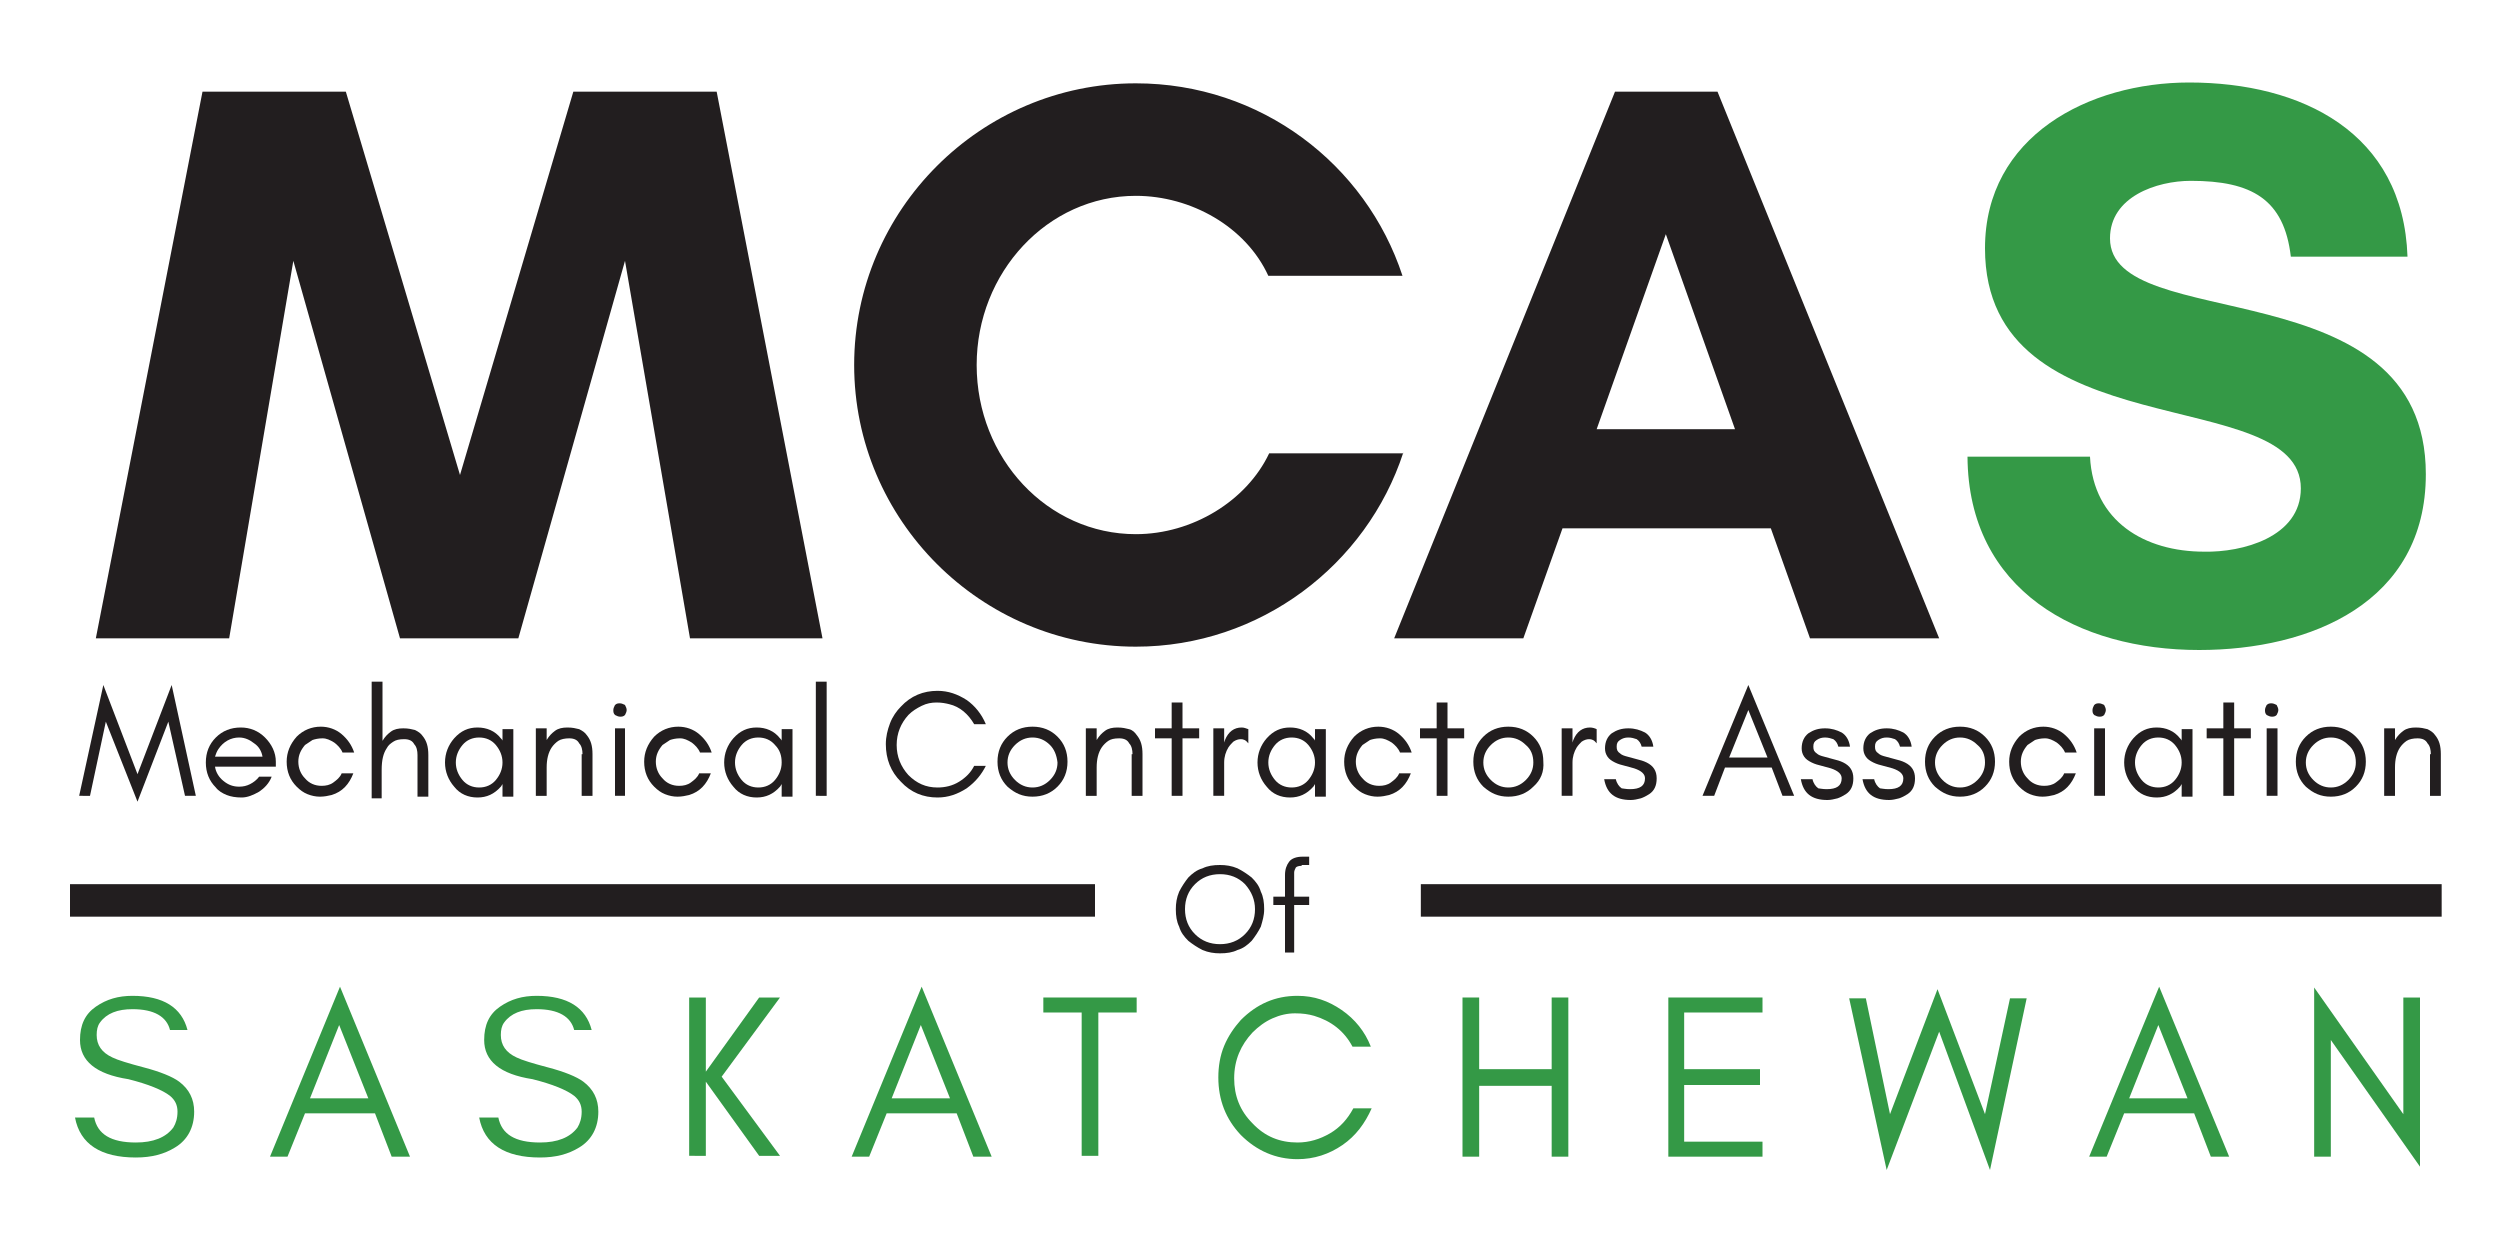 <?xml version="1.0" encoding="utf-8"?>
<!-- Generator: Adobe Illustrator 27.1.1, SVG Export Plug-In . SVG Version: 6.00 Build 0)  -->
<svg version="1.1" xmlns="http://www.w3.org/2000/svg" xmlns:xlink="http://www.w3.org/1999/xlink" x="0px" y="0px"
	 viewBox="0 0 300 150" style="enable-background:new 0 0 300 150;" xml:space="preserve">
<style type="text/css">
	.st0{display:none;}
	.st1{display:inline;}
	.st2{fill-rule:evenodd;clip-rule:evenodd;fill:#EC3F43;}
	.st3{fill-rule:evenodd;clip-rule:evenodd;fill:#0360A7;}
	.st4{fill:#0360A7;}
	.st5{fill:#006881;}
	.st6{fill:url(#SVGID_1_);}
	.st7{fill:none;stroke:#006881;stroke-width:4;}
	.st8{fill:#221E1F;}
	.st9{fill:#349946;}
</style>
<g id="guides">
</g>
<g id="Layer_2" class="st0">
	<g class="st1">
		<g>
			<path d="M202.9,101.6c1.8,1.5,2.7,3.8,2.7,6.9s-0.9,5.4-2.7,6.8c-1.8,1.4-4.6,2.2-8.4,2.2h-4.6v7.5h-4.3V99.4h8.8
				C198.3,99.4,201.1,100.1,202.9,101.6z M199.8,112.2c0.9-0.9,1.3-2.3,1.3-4s-0.6-3-1.7-3.8c-1.1-0.7-2.8-1.1-5.2-1.1h-4.4v10.3h5
				C197.3,113.6,199,113.1,199.8,112.2z"/>
			<path d="M231.2,107.7c0,4.2-1.8,6.9-5.5,8l6.7,9.3h-5.5l-6.1-8.6H215v8.6h-4.3V99.4h9.5c3.9,0,6.7,0.7,8.4,2
				S231.2,104.8,231.2,107.7z M225.4,111.3c0.9-0.8,1.3-2,1.3-3.7s-0.5-2.8-1.4-3.5c-0.9-0.6-2.5-0.9-4.8-0.9H215v9.2h5.4
				C222.9,112.5,224.5,112.1,225.4,111.3z"/>
			<path d="M258.9,121.5c-2.6,2.5-5.8,3.8-9.6,3.8s-7-1.3-9.6-3.8s-3.9-5.7-3.9-9.5s1.3-6.9,3.9-9.5c2.6-2.5,5.8-3.8,9.6-3.8
				s7,1.3,9.6,3.8s3.9,5.7,3.9,9.5C262.8,115.8,261.5,119,258.9,121.5z M255.7,105.4c-1.8-1.8-3.9-2.7-6.4-2.7s-4.7,0.9-6.4,2.7
				c-1.8,1.8-2.6,4-2.6,6.6s0.9,4.8,2.6,6.6c1.7,1.8,3.9,2.7,6.4,2.7s4.7-0.9,6.4-2.7c1.7-1.8,2.6-4,2.6-6.6
				C258.3,109.4,257.5,107.2,255.7,105.4z"/>
			<path d="M288,103.3V125h-4.3v-21.7h-7.8v-4h19.9v4H288z"/>
			<path d="M318.5,99.4v4.1h-13.7v6.8h12.3v3.9h-12.3v6.9h14.1v4.1h-18.5V99.4H318.5z"/>
			<path d="M328.1,119.2l-2.6,5.8h-4.6l11.3-25.7h4.6l11.3,25.7h-4.6l-2.6-5.8H328.1z M339.2,115.2l-4.7-10.6l-4.7,10.6H339.2z"/>
			<path d="M356,125h-4.3V99.4h6.8l7.7,16.1l7.7-16.1h6.7v25.7h-4.3v-20l-9,17.8H365l-9-17.9V125z"/>
		</g>
		<path class="st2" d="M-18.4,79.6c11.6-1.2,17.5,6.8,29.1,6.9c14.4,0.1,26.7-8.3,26.7-8.3s-7.9,17.5-33,16c-11.6-0.5-17.4-8-29-6.9
			c-9.9,0.9-18.8,8.4-18.8,8.4S-37.1,81.7-18.4,79.6L-18.4,79.6L-18.4,79.6L-18.4,79.6z"/>
		<path class="st3" d="M-18.4,98.7c11.6-1.3,17.5,6.8,29.1,6.9c14.4,0.1,26.7-8.4,26.7-8.4s-7.9,17.6-33,16.2
			c-11.6-0.7-17.4-8-29-6.9c-9.9,0.9-18.8,8.4-18.8,8.4S-37.1,100.7-18.4,98.7L-18.4,98.7L-18.4,98.7L-18.4,98.7z"/>
		<polygon points="-24.1,38.7 -75.6,73.8 -71.8,79.2 -24.1,46.8 7.1,67.8 7.1,59.7 		"/>
		<polygon points="-52.2,77 -59,77 -59,133 6.6,133 6.6,126.4 -52.2,126.4 		"/>
		<path class="st3" d="M89.4,124c0,2.9,0.4,7.6-2.9,8.7v0.2h12.2v-0.2c-3.1-1.2-2.9-5.9-2.9-8.7V99.8c0-2.8-0.3-7.7,2.9-8.8v-0.2
			H86.5V91c3.3,1.2,2.9,5.9,2.9,8.8V124L89.4,124L89.4,124L89.4,124z"/>
		<path class="st3" d="M101.5,90.8V91c3.2,1.2,2.8,5.9,2.8,8.8V124c0,2.9,0.5,7.6-2.8,8.7v0.2h12.2v-0.2c-3.2-1.2-2.8-5.8-2.8-8.7
			V95.3c1.5-0.3,2.8-0.5,4.3-0.6c4.3-0.2,8.3,2.5,8.3,7.2c0,6-5.9,8.4-11,9.1l5.8,9l7.9,9.6c2,2.4,4,3.2,7.5,3.2h5.9
			c-3.7-2.4-7.8-5.6-10.4-8.9l-9.2-11.6c5.3-1.3,10.2-5.7,10.2-11.3c0-5.8-4.7-10.3-13.3-10.3h-15.4V90.8L101.5,90.8L101.5,90.8z"/>
		<path class="st3" d="M125.3,63.9l-12.1-28.2c-0.3-0.9-0.9-1.9-0.9-2.8v-0.1h-11.2V33c2.9,1.6,2.3,4.1,2,6l-3.6,26.8
			c-0.5,3.4-0.9,6.6-3.5,8.9v0.2h10.4v-0.2c-3-1.4-2.5-4.1-2.1-8.1l3.6-27.5l12.2,28.8c1.6,3.6,2.5,5.4,5.7,7.8L140.1,39l3.6,30.9
			c0,2.2-0.4,4.1-2.7,4.8v0.2h12.4v-0.2c-2.6-1.8-2.9-3.5-3.3-6.6l-4.2-31.4c0-1.5,0.5-3.2,2.1-3.7v-0.2h-11.1v0.1
			c0,1.3-0.5,2.6-1,3.9L125.3,63.9L125.3,63.9L125.3,63.9L125.3,63.9z"/>
		<path class="st3" d="M180.9,33.1c-3-1-6.3-1.4-9.5-1.4c-7.8,0-16,3-16,11.1c0,13.6,22,11.8,22,21.8c0,4.4-5.5,6.6-9.1,6.6
			c-5,0-10.2-2-14.1-5.3l1.9,8.1c3.6,1.3,7.6,1.9,11.5,1.9c9.9,0,17.1-6.4,17.1-13.3c0-11.8-22-11.7-22-20.4c0-4.4,4.6-5.8,8.3-5.8
			c3.6,0,7.6,1.5,10,4L180.9,33.1L180.9,33.1L180.9,33.1L180.9,33.1z"/>
		<path class="st3" d="M203.8,37.4h5.7c2.2,0,4.7,0.3,5.5,2.6h0.2l2.1-7.7h-0.2c-0.8,0.4-1.9,0.5-3,0.5h-23.9h-1.6
			c-0.9-0.1-1.7-0.1-2.5-0.5H186l-2.3,7.7h0.2c2-1.9,4.9-2.6,7.7-2.6h5.6V66c0,2.9,0.4,7.6-2.8,8.7v0.2h12.8v-0.2
			c-3.4-2-3.3-4.5-3.3-8.2V37.4H203.8L203.8,37.4L203.8,37.4z"/>
		<path class="st3" d="M218.8,32.8V33c3.2,1.2,2.8,5.9,2.8,8.8V66c0,2.9,0.5,7.6-2.8,8.7v0.2H231v-0.2c-3.2-1.2-2.9-5.8-2.9-8.7
			V37.3c1.5-0.3,2.9-0.5,4.3-0.6c4.3-0.2,8.3,2.6,8.3,7.2c0,6-5.9,8.4-11.1,9.1l5.9,9l7.9,9.6c1.9,2.4,4,3.2,7.5,3.2h5.8
			c-3.6-2.4-7.7-5.6-10.3-8.9l-9.2-11.6c5.2-1.3,10.2-5.7,10.2-11.3c0-5.8-4.7-10.3-13.3-10.3h-15.3V32.8L218.8,32.8L218.8,32.8z"/>
		<path class="st3" d="M274.5,31.7c-13.5-0.3-24.1,9.8-24.1,22c0,13.2,10.7,22.2,23.4,22.2c12.8,0,23.6-9.4,23.6-22.5
			C297.4,41.9,288,31.6,274.5,31.7L274.5,31.7L274.5,31.7L274.5,31.7z M274,36.3c10.1,0,16.1,9,16.1,18.4c0,9.5-6.2,16.6-15.9,16.6
			c-10.1,0-16.4-9.1-16.4-18.2C257.8,43.5,264.1,36.3,274,36.3L274,36.3L274,36.3L274,36.3z"/>
		<path class="st3" d="M306.7,41.8l21.9,27.8c2.9,3.7,4.8,5.8,9.4,7.4V41c0-3.5,0-6.1,3.2-8.1v-0.2H330v0.2c3.3,2,3.3,4.5,3.3,8.1
			v24.3l-23.4-29.6l-0.9-1.3c-0.5-0.5-0.7-0.8-1-1.6v-0.1h-9.3v0.2c3.3,2,3.3,4.5,3.3,8.1v25.5c0,3.6,0,6.2-3.4,8.2v0.2H310v-0.2
			c-3.4-2-3.3-4.5-3.3-8.2V41.8L306.7,41.8L306.7,41.8L306.7,41.8z"/>
		<path class="st3" d="M377.3,32.9c-3.3-0.7-6.7-1.1-10-1.1c-15.5,0-26.5,8.6-26.5,22.3c0,12.9,9.7,21.8,26.1,21.8
			c5.1,0,10.1-0.9,15.2-1.9c-0.4-0.9-0.3-2-0.3-2.9V56.4c0-1,0-2.1,0.3-2.8v-0.1h-9.7v0.1c2.8,1.2,2.9,4.3,2.9,7.3v9.2
			c-2.9,0.8-6,1.2-8.9,1.2c-10.1,0-18.3-7.8-18.3-18.1s7.6-16.8,17.6-16.8c3.9,0,8.7,0.9,11.4,3.8h0.2L377.3,32.9L377.3,32.9
			L377.3,32.9L377.3,32.9z"/>
		<path class="st3" d="M62.9,32.8V33c3.2,1.2,2.8,5.9,2.8,8.8V66c0,2.9,0.5,7.6-2.8,8.7v0.2h12.2v-0.2c-3.2-1.2-2.8-5.8-2.8-8.7
			V37.3c1.5-0.3,2.8-0.5,4.3-0.6c4.3-0.2,8.3,2.6,8.3,7.2c0,6-5.9,8.4-11,9.1l5.9,9l7.8,9.6c2,2.4,4,3.2,7.5,3.2h5.9
			c-3.7-2.4-7.8-5.6-10.4-8.9l-9.2-11.6C86.7,53,91.6,48.6,91.6,43c0-5.8-4.7-10.3-13.3-10.3H62.9V32.8L62.9,32.8L62.9,32.8z"/>
		<path class="st3" d="M82.3,121L65.2,79H52.3v0.2c3.9,1.3,2.4,4.7,1.2,7.7L39.8,121c-1.8,4.7-5.9,9.2-10.6,11.6v0.3H47v-0.3
			c-3.9-1.5-3.3-3.8-1.7-8.4l2.1-5.6c0.4,0,0.9,0,1.4,0c13.9-1.6,18.6-12,18.6-12s-6.7,5.5-14,6.2c-1.3,0.1-2.6,0.1-3.8,0l10.1-27
			l10.4,26.8l4.4,11.6c2.3,5.7,2.9,6.6-1.1,8.4v0.3h16.7v-0.3C85.7,130.3,84.2,125.8,82.3,121L82.3,121z"/>
		<path class="st3" d="M43.6,48.7c0,0-6.7,5.5-14,6.2c-1.3,0.1-2.5,0.1-3.7,0l10.1-27l10.6,26.8L51,66.3c2.2,5.7,2.9,6.6-1.2,8.4V75
			h16.8v-0.3c-4.7-2.4-6.2-6.9-8.1-11.6l-17-42h-13v0.2c3.9,1.3,2.4,4.7,1.3,7.7L16.1,63.1c-1.9,4.7-5.9,9.2-10.7,11.6V75h17.8v-0.3
			c-3.9-1.5-3.3-3.8-1.6-8.4l2.1-5.6c0.4,0,0.8,0,1.2,0C39,59.1,43.6,48.7,43.6,48.7L43.6,48.7z"/>
		<path class="st4" d="M139.5,89.8c3.4,0,6.1,2.6,6.1,6s-2.7,6.1-6.2,6.1s-6.2-2.7-6.2-6.1C133.2,92.4,136,89.8,139.5,89.8
			L139.5,89.8L139.5,89.8L139.5,89.8z M139.4,91c-2.6,0-4.6,2.2-4.6,4.8c0,2.7,2,4.8,4.7,4.8c2.6,0,4.6-2.1,4.6-4.8
			C144,93.1,142.1,91,139.4,91L139.4,91L139.4,91L139.4,91z M138.5,98.9h-1.4v-6c0.5-0.1,1.3-0.2,2.3-0.2c1.1,0,1.7,0.2,2.1,0.5
			c0.4,0.3,0.6,0.7,0.6,1.3c0,0.7-0.5,1.2-1.2,1.4V96c0.6,0.2,0.9,0.7,1.1,1.5c0.2,0.9,0.3,1.3,0.4,1.5h-1.5
			c-0.2-0.2-0.3-0.7-0.5-1.5c-0.1-0.6-0.5-0.9-1.2-0.9h-0.7L138.5,98.9L138.5,98.9L138.5,98.9z M138.5,95.5h0.7
			c0.8,0,1.4-0.3,1.4-0.9s-0.4-0.9-1.3-0.9c-0.4,0-0.6,0-0.8,0.1L138.5,95.5L138.5,95.5L138.5,95.5z"/>
		<rect x="184.6" y="128.9" width="197.5" height="4"/>
		<rect x="184.6" y="90.8" width="197.5" height="4"/>
	</g>
</g>
<g id="Layer_3" class="st0">
	<g class="st1">
		<g>
			<path class="st5" d="M54.3,42.5c0.8-2.8-1.2-5.3-6.5-5.4c-3.8,0-6.9,1.1-7.8,4c-0.8,2.4,0,2.8,1.6,3.4c0.7,0.8,7.6,1.9,9,2.1
				c2,0.3,6.3,1.2,8.2,3.4c3.4,4.2-0.5,12.3-5.9,15.1c-3.7,1.9-8.2,2.4-12.4,2.4c-1.9,0-6.4-0.6-8.8-2.4c-2.9-2.2-3.7-5.6-3.2-8.9
				H36c-0.2,0.9-0.2,2.3,0.8,3.5c1.3,1.6,4,2.1,6.7,2c2.6-0.1,5.2-0.8,6.4-1.6c2-1.4,3-4.1,1.5-5.8c-1.9-2.4-9.4-2.4-14-3.9
				c-3.8-1.3-6.6-4-4.6-9.5c1.9-5.5,7.2-9.5,16.5-9.5c2,0,9.1,0.1,11.8,4.4c1.4,2.3,1.2,5.5,0.6,6.7H54.3z"/>
			<path class="st5" d="M76,66.4c-0.4-0.6-0.4-1.6-0.2-2.5c-3.1,2.2-5.6,3.6-9.9,3.6c-5.7,0-7.9-2.9-6.5-7.9c1-3.6,3.4-7.1,10.1-8.1
				c2.7-0.1,5.8-0.7,7.6-1.2c1.4-0.4,2.3-1.6,2.5-2.9c0.4-1.6-0.9-2.3-4.2-2.3c-4.2,0-5.2,2.3-5.8,4.1h-6.9c2-8.1,9.9-8.9,13.8-8.9
				c2.8,0,5.2,0.4,6.4,0.9c2.6,1,4.3,3.1,3.4,7.2L83,62.5c-0.3,1.1,0.2,2.3,0.9,3l-0.2,0.9H76z M78,54.4c-2.3,1.1-5.1,1-7.1,1.4
				c-2.3,0.4-4.3,2.1-4.1,4.1c0.1,1.5,1.1,2.6,4.3,2.1c4.5-0.6,5.9-3.3,6.5-6.2L78,54.4z"/>
			<path class="st5" d="M91.9,58.9c0.3,3,2.4,3.2,5.5,3.6c5.3,0.4,6.5-4.3,3.7-4.9l-8.5-2.4c-4.9-1.3-5.1-3.9-4.6-6.2
				c0.7-3.4,3-5.5,5-6.7c1.9-1.1,4.9-1.9,7.9-2c3-0.1,6.2,0.4,8.3,1.9c3.4,2.3,3,4.9,2.6,6.8h-7c0.3-1.6,0.3-2.5-1.9-3.3
				c-1.6-0.5-3.5-0.8-6,0.3c-1.5,0.7-2.6,2.9-0.2,3.5l9.9,2.6c2.4,0.6,4.6,3,3.8,6.2c-0.6,2.5-2.9,6.6-8,8.2
				c-2.1,0.6-4.8,0.9-7.3,0.8c-2.4-0.1-4.6-0.4-6-1c-5-2.2-4.8-5.9-4.4-7.6H91.9z"/>
			<path class="st5" d="M125,32l-4.4,18.8h0.1l11.4-9.9h8.3l-11.8,9.8l6.4,15.8h-8.5l-4-10.9l-3.7,3l-1.9,8h-7.3l8.1-34.4H125z"/>
			<path class="st5" d="M169.5,40.9h7.3l-0.9,3.9h0.1c2-2.7,5.1-4.3,7.9-4.3c6.5,0,10.3,2.4,8.8,8.9l-4,17.1h-7.3l3.6-15.2
				c0.5-2.3,0.9-4.9-4.1-4.9c-4.4,0-5.8,2.2-6.3,4.3l-3.7,15.8h-7.3L169.5,40.9z"/>
			<path class="st5" d="M200.1,55.7c-0.5,1.4-0.8,2.8-0.1,4.1c1.2,2.1,3.4,2.6,5.6,2.3c2.2-0.4,4.2-1.6,4.9-2.9h7.2
				c-2.4,4.9-9.9,8.3-14.8,8.3c-2.7,0-5.2-0.8-6.9-1.9c-2.2-1.6-3.4-3.9-3.6-6.1c0-0.4,0-1.6,0.2-3.1c0.2-1.5,0.7-3.5,1.5-5.5
				c4.2-10,11.9-10.5,15.2-10.5c5.5,0,8.4,2.5,9.5,5c1.7,3.7,0.9,7.2,0,10.2H200.1z M212.3,51.3c0.5-1.9,0.5-5.1-3.9-5.3
				c-4.4-0.2-6.8,2.9-7.3,5.3H212.3z"/>
			<path class="st5" d="M223.7,40.9h7.3l-1.2,4.9h0.1c0.8-1.5,1.4-2.4,4.3-4c1.4-0.8,3.3-1.7,5.5-1.4l-1.6,6.7
				c-3.1-0.3-7.7-0.7-9.8,4.9L225,66.4h-7.3L223.7,40.9z"/>
			<path class="st5" d="M265.6,40.9l-6.2,26.2c-0.7,3.2-3.2,6.1-6.2,7.7c-2.1,1.1-4.8,2-10.2,2c-7.7,0-11.1-3.3-10.1-7.4h7.7
				c-0.3,1.5,1.1,2.9,4.4,2.9c3.2,0,6.9-2.1,7.5-4.9l0.8-3.6c-2.7,2.2-4.6,3.7-8.5,3.7c-4,0-5.7-0.7-7.5-2.8
				c-4.2-5-1.1-16.2,5.3-21.2c1.7-1.3,4.8-3.3,8.6-3.1c4.4,0.2,5,2.1,6.5,4.3l0.9-3.9H265.6z M245.2,49.3c-0.8,1-2,2.9-2.5,5
				c-0.5,2.1-0.2,4,0.2,5c0.9,2.1,2.7,2.9,4.5,2.9c1.8,0,4-0.7,5.9-2.9c0.8-1,2-2.9,2.5-5c0.5-2.1,0.2-4-0.2-5
				c-0.9-2.1-2.7-2.9-4.5-2.9C249.2,46.4,247,47.2,245.2,49.3z"/>
			<path class="st5" d="M274.3,40.9l1.7,18.6l10.2-18.6h7.5l-19.2,30.8c-0.4,0.7-1.5,2.2-2.9,3.2c-2,1.6-7.7,1.8-10,1.8l1.3-5.4
				c1.7,0.1,3.4,0,4.7-0.7c1.6-0.8,2.8-2.4,2.5-4.3l-3.9-25.5H274.3z"/>
			<path class="st5" d="M167.5,38.4h-18.6l-1.6,7.2h17l-1.3,5.9h-17l-1.9,8.8h19.4l-1.3,6.1h-26.6l7.4-34h25.7L167.5,38.4z"/>
		</g>
		<g>
			<path class="st5" d="M35.1,82.4l8.6,22.4h0.1l4.5-22.4h6.4l-6.7,31.5H41l-8.7-22.1h-0.1l-4.5,22.1h-6.4l6.6-31.5H35.1z"/>
			<path class="st5" d="M59,104.4c0,0.1,0,0.2,0,0.4v0.6c0,1.3,0.4,2.4,1.2,3.2c0.8,0.8,2.1,1.2,3.8,1.2c0.6,0,1.2-0.1,1.7-0.3
				c0.5-0.2,0.9-0.4,1.3-0.7c0.4-0.3,0.7-0.6,1-1c0.3-0.4,0.5-0.8,0.8-1.1H75c-0.5,1.3-1.1,2.4-1.8,3.4c-0.7,1-1.5,1.8-2.4,2.4
				c-0.9,0.7-2,1.2-3.3,1.5c-1.3,0.3-2.7,0.5-4.3,0.5c-1.5,0-2.9-0.2-4.2-0.6c-1.3-0.4-2.3-1-3.2-1.9c-0.9-0.8-1.6-1.9-2.1-3.1
				c-0.5-1.2-0.7-2.7-0.7-4.3c0-1.8,0.3-3.6,0.9-5.3c0.6-1.7,1.4-3.2,2.5-4.5c1.1-1.3,2.4-2.4,4-3.1c1.6-0.8,3.3-1.2,5.3-1.2
				c1.6,0,3,0.2,4.3,0.6c1.3,0.4,2.4,1,3.4,1.9c0.9,0.8,1.6,1.9,2.2,3.1c0.5,1.3,0.8,2.7,0.8,4.3c0,1.1-0.1,2.3-0.4,3.6H59
				C59,104.1,59,104.3,59,104.4z M70,98.3c-0.1-0.6-0.3-1.1-0.6-1.6c-0.3-0.5-0.7-0.8-1.3-1.1c-0.6-0.3-1.3-0.4-2.2-0.4
				c-0.9,0-1.7,0.1-2.3,0.4c-0.7,0.3-1.3,0.6-1.8,1.1c-0.5,0.4-0.9,1-1.3,1.5c-0.3,0.6-0.6,1.2-0.9,1.9h10.5
				C70.1,99.4,70.1,98.9,70,98.3z"/>
			<path class="st5" d="M92.9,91.1l-1,4.2h-4.5l-2.3,11.3c-0.1,0.2-0.1,0.4-0.1,0.6c0,0.2,0,0.3,0,0.4c0,0.4,0.1,0.7,0.2,0.9
				c0.1,0.2,0.3,0.4,0.5,0.5c0.2,0.1,0.4,0.2,0.7,0.2c0.2,0,0.5,0,0.7,0c0.8,0,1.5,0,2.3-0.1l-1.1,4.8c-0.6,0.1-1.3,0.1-1.9,0.2
				c-0.6,0-1.3,0.1-2,0.1c-0.7,0-1.5-0.1-2.2-0.2c-0.7-0.1-1.4-0.4-1.9-0.7c-0.6-0.3-1-0.8-1.4-1.4c-0.3-0.6-0.5-1.4-0.5-2.3
				c0-0.3,0-0.6,0.1-1c0.1-0.4,0.1-0.8,0.2-1.2l2.6-12.2h-4.1l1-4.2h4l1.4-6.9h6.3l-1.4,6.9H92.9z"/>
			<path class="st5" d="M110.9,113.9l-0.8-16H110l-7.1,16h-6.6l-2.5-22.8h6.4l0.9,16.1h0.1l7-16.1h6.4l0.7,15.9h0.1l7.3-15.9h6.6
				l-11.9,22.8H110.9z"/>
			<path class="st5" d="M129.1,99.2c0.6-1.7,1.5-3.2,2.6-4.5c1.1-1.3,2.5-2.3,4.1-3.1c1.6-0.7,3.4-1.1,5.5-1.1c1.6,0,3,0.2,4.3,0.6
				c1.3,0.4,2.4,1,3.4,1.8c0.9,0.8,1.7,1.8,2.2,3c0.5,1.2,0.8,2.6,0.8,4.3c0,2-0.3,3.9-0.9,5.6c-0.6,1.8-1.5,3.3-2.6,4.6
				c-1.1,1.3-2.5,2.3-4.2,3c-1.6,0.7-3.5,1.1-5.6,1.1c-3.2,0-5.7-0.8-7.6-2.4c-1.9-1.6-2.8-4.1-2.8-7.3
				C128.2,102.7,128.5,100.9,129.1,99.2z M134.8,106.6c0.2,0.6,0.5,1.2,0.9,1.6c0.4,0.5,0.9,0.8,1.4,1.1c0.6,0.3,1.2,0.4,1.9,0.4
				c1.2,0,2.2-0.3,3-0.9c0.8-0.6,1.5-1.4,2.1-2.4c0.5-1,0.9-2,1.2-3.1c0.3-1.1,0.4-2.2,0.4-3.1c0-1.5-0.3-2.8-1-3.7
				c-0.7-0.9-1.9-1.4-3.6-1.4c-1.1,0-2.1,0.3-3,0.9c-0.8,0.6-1.5,1.4-2.1,2.4c-0.5,0.9-0.9,2-1.2,3.1c-0.3,1.1-0.4,2.1-0.4,3.1
				C134.5,105.3,134.6,106,134.8,106.6z"/>
			<path class="st5" d="M162.1,91.1l-0.9,4.1l0.1,0.1c0.7-1.6,1.8-2.8,3.2-3.6c1.4-0.8,3-1.2,4.7-1.2c0.6,0,1.3,0,1.9,0.1l-1.3,6.1
				c-0.4-0.1-0.9-0.2-1.3-0.3c-0.4-0.1-0.9-0.1-1.3-0.1c-1.2,0-2.2,0.2-3.1,0.6c-0.8,0.4-1.5,1-2.1,1.7c-0.6,0.7-1,1.5-1.4,2.4
				c-0.3,0.9-0.6,1.8-0.8,2.8l-2.1,10.1h-6.2l4.7-22.8H162.1z"/>
			<path class="st5" d="M180.3,82.4l-3.6,17.1l0.1,0.1l9-8.5h7.7l-10.2,8.7l5.9,14.2h-6.9l-3.8-10.2l-3.3,2.8l-1.5,7.4h-6.2
				l6.6-31.5H180.3z"/>
			<path class="st5" d="M219.4,82.4l2.4,22.8h0.1L234,82.4h9.7l-6.7,31.5h-6.5l5.7-25.1h-0.1l-13.3,25.1h-5.3l-3-25.1h-0.1
				l-4.7,25.1h-6.5l6.6-31.5H219.4z"/>
			<path class="st5" d="M248.4,104.4c0,0.1,0,0.2,0,0.4v0.6c0,1.3,0.4,2.4,1.2,3.2c0.8,0.8,2.1,1.2,3.8,1.2c0.6,0,1.2-0.1,1.7-0.3
				c0.5-0.2,0.9-0.4,1.3-0.7c0.4-0.3,0.7-0.6,1-1c0.3-0.4,0.5-0.8,0.8-1.1h6.3c-0.5,1.3-1.1,2.4-1.8,3.4c-0.7,1-1.5,1.8-2.4,2.4
				c-0.9,0.7-2,1.2-3.3,1.5c-1.3,0.3-2.7,0.5-4.3,0.5c-1.5,0-2.9-0.2-4.2-0.6c-1.3-0.4-2.3-1-3.2-1.9c-0.9-0.8-1.6-1.9-2.1-3.1
				c-0.5-1.2-0.7-2.7-0.7-4.3c0-1.8,0.3-3.6,0.9-5.3c0.6-1.7,1.4-3.2,2.5-4.5c1.1-1.3,2.4-2.4,4-3.1c1.6-0.8,3.3-1.2,5.3-1.2
				c1.6,0,3,0.2,4.3,0.6c1.3,0.4,2.4,1,3.4,1.9c0.9,0.8,1.6,1.9,2.2,3.1c0.5,1.3,0.8,2.7,0.8,4.3c0,1.1-0.1,2.3-0.4,3.6h-16.8
				C248.4,104.1,248.4,104.3,248.4,104.4z M259.4,98.3c-0.1-0.6-0.3-1.1-0.6-1.6c-0.3-0.5-0.7-0.8-1.3-1.1c-0.6-0.3-1.3-0.4-2.2-0.4
				c-0.9,0-1.7,0.1-2.3,0.4c-0.7,0.3-1.3,0.6-1.8,1.1c-0.5,0.4-0.9,1-1.3,1.5c-0.3,0.6-0.6,1.2-0.9,1.9h10.5
				C259.6,99.4,259.5,98.9,259.4,98.3z"/>
			<path class="st5" d="M276.8,91.1l-0.7,3.2h0.1c0.9-1.3,2.1-2.3,3.4-2.9c1.4-0.6,2.9-0.9,4.5-0.9c1.4,0,2.6,0.3,3.6,0.9
				c1,0.6,1.6,1.6,1.9,3c0.4-0.6,0.9-1.1,1.5-1.6c0.6-0.5,1.2-0.9,1.9-1.3c0.7-0.4,1.4-0.6,2.1-0.8c0.7-0.2,1.5-0.3,2.2-0.3
				c0.9,0,1.7,0.1,2.6,0.4c0.8,0.2,1.6,0.6,2.2,1.1s1.2,1.1,1.5,1.8c0.4,0.7,0.6,1.6,0.6,2.6c0,0.7-0.1,1.4-0.2,2.1
				c-0.1,0.7-0.3,1.4-0.4,2.1l-2.8,13.4h-6.3l3-14.4c0.1-0.6,0.2-1.1,0.2-1.6c0-0.7-0.3-1.3-0.8-1.7c-0.5-0.5-1.2-0.7-2-0.7
				c-0.8,0-1.6,0.2-2.2,0.6c-0.7,0.4-1.2,0.9-1.7,1.5c-0.5,0.6-0.9,1.3-1.2,2c-0.3,0.7-0.6,1.5-0.7,2.2l-2.6,12.2h-6.3l3-14.4
				c0.1-0.6,0.2-1.1,0.2-1.6c0-0.7-0.3-1.3-0.8-1.7c-0.5-0.5-1.2-0.7-2-0.7c-0.8,0-1.6,0.2-2.2,0.6c-0.7,0.4-1.2,0.9-1.7,1.5
				c-0.5,0.6-0.9,1.3-1.2,2c-0.3,0.7-0.6,1.5-0.7,2.2l-2.6,12.2h-6.2l4.7-22.8H276.8z"/>
			<path class="st5" d="M317,82.4l-2.3,11.1h0.1c1-1.1,2-1.8,3-2.3c1-0.5,2.3-0.7,3.8-0.7c1.5,0,2.7,0.3,3.8,0.8
				c1,0.5,1.9,1.2,2.5,2.1c0.7,0.9,1.1,1.9,1.5,3.1c0.3,1.2,0.5,2.4,0.5,3.8c0,1.8-0.2,3.5-0.7,5.2c-0.5,1.7-1.3,3.3-2.3,4.6
				c-1,1.3-2.2,2.4-3.7,3.2c-1.5,0.8-3.2,1.2-5.1,1.2c-1.6,0-3-0.3-4.3-0.9c-1.3-0.6-2.2-1.7-2.8-3.3h-0.1l-0.7,3.6h-5.7l6.6-31.5
				H317z M315.9,96.1c-0.9,0.6-1.6,1.5-2.1,2.4c-0.5,1-0.9,2-1.2,3.2c-0.3,1.1-0.4,2.2-0.4,3.2c0,1.4,0.4,2.6,1.2,3.5
				c0.8,0.9,1.9,1.3,3.4,1.3c1.2,0,2.2-0.3,3.1-0.9c0.8-0.6,1.5-1.4,2.1-2.4c0.5-1,0.9-2,1.2-3.1c0.2-1.1,0.4-2.2,0.4-3.1
				c0-1.4-0.3-2.6-1-3.6c-0.7-1-1.8-1.5-3.4-1.5C317.8,95.2,316.8,95.5,315.9,96.1z"/>
			<path class="st5" d="M337.4,104.4c0,0.1,0,0.2,0,0.4v0.6c0,1.3,0.4,2.4,1.2,3.2c0.8,0.8,2.1,1.2,3.8,1.2c0.6,0,1.2-0.1,1.7-0.3
				c0.5-0.2,0.9-0.4,1.3-0.7c0.4-0.3,0.7-0.6,1-1c0.3-0.4,0.5-0.8,0.8-1.1h6.3c-0.5,1.3-1.1,2.4-1.8,3.4c-0.7,1-1.5,1.8-2.4,2.4
				c-0.9,0.7-2,1.2-3.3,1.5c-1.3,0.3-2.7,0.5-4.3,0.5c-1.5,0-2.9-0.2-4.2-0.6c-1.3-0.4-2.3-1-3.2-1.9c-0.9-0.8-1.6-1.9-2.1-3.1
				c-0.5-1.2-0.7-2.7-0.7-4.3c0-1.8,0.3-3.6,0.9-5.3c0.6-1.7,1.4-3.2,2.5-4.5c1.1-1.3,2.4-2.4,3.9-3.1c1.6-0.8,3.3-1.2,5.3-1.2
				c1.6,0,3,0.2,4.3,0.6c1.3,0.4,2.4,1,3.4,1.9c0.9,0.8,1.6,1.9,2.2,3.1c0.5,1.3,0.8,2.7,0.8,4.3c0,1.1-0.1,2.3-0.4,3.6h-16.8
				C337.4,104.1,337.4,104.3,337.4,104.4z M348.4,98.3c-0.1-0.6-0.3-1.1-0.6-1.6c-0.3-0.5-0.7-0.8-1.3-1.1c-0.6-0.3-1.3-0.4-2.2-0.4
				c-0.9,0-1.7,0.1-2.3,0.4c-0.7,0.3-1.3,0.6-1.8,1.1c-0.5,0.4-0.9,1-1.3,1.5c-0.3,0.6-0.6,1.2-0.9,1.9h10.5
				C348.6,99.4,348.5,98.9,348.4,98.3z"/>
			<path class="st5" d="M365.8,91.1l-0.9,4.1l0.1,0.1c0.7-1.6,1.8-2.8,3.2-3.6c1.4-0.8,3-1.2,4.7-1.2c0.6,0,1.3,0,1.9,0.1l-1.3,6.1
				c-0.4-0.1-0.9-0.2-1.3-0.3c-0.4-0.1-0.9-0.1-1.3-0.1c-1.2,0-2.2,0.2-3.1,0.6c-0.8,0.4-1.5,1-2.1,1.7c-0.6,0.7-1,1.5-1.4,2.4
				c-0.3,0.9-0.6,1.8-0.8,2.8l-2.1,10.1h-6.2l4.7-22.8H365.8z"/>
		</g>
		<linearGradient id="SVGID_1_" gradientUnits="userSpaceOnUse" x1="-37.014" y1="75.434" x2="-0.568" y2="75.434">
			<stop  offset="0" style="stop-color:#006881"/>
			<stop  offset="3.275013e-02" style="stop-color:#006D80"/>
			<stop  offset="0.173" style="stop-color:#00807C"/>
			<stop  offset="0.315" style="stop-color:#009273"/>
			<stop  offset="0.456" style="stop-color:#3BA266"/>
			<stop  offset="0.595" style="stop-color:#58AE56"/>
			<stop  offset="0.733" style="stop-color:#6BB74B"/>
			<stop  offset="0.869" style="stop-color:#76BE44"/>
			<stop  offset="1" style="stop-color:#7AC143"/>
		</linearGradient>
		<path class="st6" d="M-37.5,86.7c0,0-21.6-20.8,13-43.1c0,0,0.5-0.4,0.6-0.3c-0.7,14.3,7.8,20.9,10.6,25.2
			c7.2,11.4,8.2,28.9-17,45.6c0,0,28.6-12,26.8-31.5c-2.2-23.1-22.1-17.9-17.3-45.8c0,0-20.4,6-26.7,23.5
			C-47.6,60.3-53.2,74-37.5,86.7z"/>
		<path class="st7" d="M16,66.6l-35-39.8c-3.8-3.8-9.9-3.8-13.6-0.1l-36.8,42.8c-3.7,3.7-3.7,9.8,0.1,13.6l37.2,41.1
			c3.8,3.8,9.9,3.8,13.6,0.1l34.6-44.1C19.8,76.5,19.8,70.4,16,66.6z"/>
		<g>
			<path class="st5" d="M-1.3,119.2v1.1h-1.8v4.9h-1.2v-4.9h-1.8v-1.1H-1.3z"/>
			<path class="st5" d="M3.4,119.2h1.8v5.9H4v-4c0-0.1,0-0.3,0-0.5c0-0.2,0-0.4,0-0.5l-1.1,5H1.7l-1.1-5c0,0.1,0,0.3,0,0.5
				c0,0.2,0,0.4,0,0.5v4h-1.1v-5.9h1.8l1.1,4.7L3.4,119.2z"/>
		</g>
	</g>
</g>
<g id="Layer_4">
	<g>
		<g>
			<path class="st8" d="M82.8,76.6L75,31.3L62.2,76.6H48L35.2,31.3l-7.7,45.3H11.5L24.3,11h17.2l13.7,46l13.6-46h17.2l12.7,65.6
				H82.8z"/>
			<path class="st8" d="M168.4,54.3c-4.4,13.5-17.2,23.3-32.1,23.3c-18.6,0-33.8-15.2-33.8-33.8c0-18.6,15.2-33.8,33.8-33.8
				c15,0,27.6,9.7,32,23.1h-16.1c-2.7-5.9-9.3-9.6-15.9-9.6c-10.6,0-19.1,9.2-19.1,20.3c0,11.2,8.5,20.3,19.1,20.3
				c6.8,0,13.3-4,16-9.7H168.4z"/>
			<path class="st8" d="M217.2,76.6l-4.7-13.2h-25l-4.7,13.2h-15.5L193.8,11h12.3l26.6,65.6H217.2z M199.9,28.1l-8.3,23.4h16.6
				L199.9,28.1z"/>
			<path class="st9" d="M276.1,58.6c0-12.7-37.9-4.5-37.9-28.8c0-13.5,12.5-19.9,24.5-19.9c13.5,0,25.7,6,26.2,20.9h-14
				c-0.8-6.9-4.7-9.1-12-9.1c-4.1,0-9.7,1.9-9.7,6.9c0,11.7,37.9,3.3,37.9,28.3c0,15.4-13.8,21.1-27.2,21.1
				c-14.5,0-27.7-7.1-27.8-23.2h14.7c0.4,7.8,6.6,11.4,13.7,11.4C269,66.3,276.1,64.5,276.1,58.6z"/>
		</g>
		<g>
			<path class="st8" d="M20.2,86.6l-3.7,9.6l-3.8-9.6l-1.9,8.9H9.5l2.9-13.3l4.1,10.7l4.1-10.7l2.9,13.3h-1.3L20.2,86.6z"/>
			<path class="st8" d="M32.9,92h-7.1c0.1,0.7,0.5,1.3,1,1.7c0.6,0.5,1.2,0.7,1.9,0.7c0.5,0,0.9-0.1,1.3-0.3
				c0.4-0.2,0.8-0.5,1.1-0.9h1.5c-0.3,0.8-0.9,1.4-1.5,1.8c-0.7,0.4-1.4,0.7-2.1,0.7s-1.3-0.1-1.8-0.3c-0.5-0.2-1-0.5-1.3-0.9
				c-0.8-0.8-1.2-1.8-1.2-3c0-1.2,0.4-2.2,1.2-3s1.8-1.2,3-1.2c1.1,0,2.1,0.4,2.9,1.2c0.8,0.8,1.3,1.8,1.3,2.9V92z M30.5,89.2
				c-0.5-0.4-1.1-0.7-1.8-0.7c-1,0-1.9,0.5-2.5,1.4c-0.2,0.3-0.3,0.6-0.4,0.9h5.7C31.4,90.2,31.1,89.6,30.5,89.2z"/>
			<path class="st8" d="M41.1,90.3c-0.2-0.5-0.6-0.9-1-1.2c-0.5-0.3-0.9-0.5-1.4-0.5c-0.5,0-0.9,0.1-1.2,0.2
				c-0.3,0.2-0.6,0.4-0.9,0.6c-0.5,0.6-0.8,1.2-0.8,2c0,0.8,0.3,1.5,0.8,2c0.5,0.6,1.2,0.9,2,0.9c0.5,0,1-0.1,1.4-0.4
				c0.4-0.3,0.8-0.6,1-1.1h1.4c-0.5,1.3-1.3,2.2-2.6,2.6c-0.4,0.1-0.9,0.2-1.4,0.2c-0.5,0-1-0.1-1.5-0.3c-0.5-0.2-0.9-0.5-1.3-0.9
				c-0.8-0.8-1.2-1.8-1.2-3c0-1.1,0.4-2.1,1.2-3c0.8-0.8,1.8-1.2,2.9-1.2c0.9,0,1.8,0.3,2.5,0.9c0.7,0.6,1.2,1.3,1.5,2.2H41.1z"/>
			<path class="st8" d="M44.6,95.5V81.8h1.3v7.1c0.3-0.5,0.6-0.8,1-1.1c0.4-0.3,0.9-0.4,1.5-0.4c0.6,0,1,0.1,1.4,0.2
				c0.4,0.2,0.7,0.4,0.9,0.7c0.5,0.6,0.7,1.3,0.7,2.3v5h-1.3v-5c0-0.5-0.1-1-0.4-1.3c-0.2-0.4-0.6-0.6-1.2-0.6s-1,0.1-1.3,0.3
				c-0.3,0.2-0.6,0.4-0.8,0.8c-0.4,0.6-0.6,1.4-0.6,2.6v3.4H44.6z"/>
			<path class="st8" d="M60.3,95.5v-1.4c-0.1,0.1-0.1,0.2-0.2,0.3c-0.8,0.9-1.7,1.3-2.8,1.3c-1.1,0-2.1-0.4-2.8-1.3
				c-0.7-0.8-1.1-1.8-1.1-2.9c0-1.1,0.4-2.1,1.1-2.9c0.8-0.9,1.7-1.3,2.8-1.3c1.1,0,2.1,0.4,2.8,1.3c0.1,0.1,0.2,0.2,0.2,0.3v-1.4
				h1.3v8.1H60.3z M59.5,89.4c-0.5-0.6-1.2-0.9-2-0.9c-0.8,0-1.5,0.3-2,0.9c-0.5,0.6-0.8,1.3-0.8,2.1c0,0.8,0.3,1.5,0.8,2.1
				c0.5,0.6,1.2,0.9,2,0.9c0.8,0,1.5-0.3,2-0.9c0.5-0.6,0.8-1.3,0.8-2.1C60.3,90.7,60,90,59.5,89.4z"/>
			<path class="st8" d="M69.9,90.5c0-0.5-0.1-1-0.4-1.3c-0.2-0.4-0.6-0.6-1.2-0.6c-0.5,0-1,0.1-1.3,0.3c-0.3,0.2-0.6,0.5-0.8,0.8
				c-0.4,0.6-0.6,1.4-0.6,2.4v3.4h-1.3v-8.1h1.3v1.4c0.3-0.5,0.6-0.8,1-1.1c0.4-0.3,0.9-0.4,1.5-0.4s1,0.1,1.4,0.2
				c0.4,0.2,0.7,0.4,0.9,0.7c0.5,0.6,0.7,1.3,0.7,2.3v5h-1.3V90.5z"/>
			<path class="st8" d="M75.2,85.2c0,0.2-0.1,0.4-0.2,0.6C74.8,86,74.6,86,74.4,86c-0.2,0-0.4-0.1-0.6-0.2c-0.2-0.2-0.2-0.4-0.2-0.6
				c0-0.2,0.1-0.4,0.2-0.6c0.2-0.2,0.4-0.2,0.6-0.2c0.2,0,0.4,0.1,0.6,0.2C75.1,84.8,75.2,85,75.2,85.2z M73.8,95.5v-8.1H75v8.1
				H73.8z"/>
			<path class="st8" d="M84,90.3c-0.2-0.5-0.6-0.9-1-1.2c-0.5-0.3-0.9-0.5-1.4-0.5c-0.5,0-0.9,0.1-1.2,0.2c-0.3,0.2-0.6,0.4-0.9,0.6
				c-0.5,0.6-0.8,1.2-0.8,2c0,0.8,0.3,1.5,0.8,2c0.5,0.6,1.2,0.9,2,0.9c0.5,0,1-0.1,1.4-0.4c0.4-0.3,0.8-0.6,1-1.1h1.4
				c-0.5,1.3-1.3,2.2-2.6,2.6c-0.4,0.1-0.9,0.2-1.4,0.2c-0.5,0-1-0.1-1.5-0.3c-0.5-0.2-0.9-0.5-1.3-0.9c-0.8-0.8-1.2-1.8-1.2-3
				c0-1.1,0.4-2.1,1.2-3c0.8-0.8,1.8-1.2,2.9-1.2c0.9,0,1.8,0.3,2.5,0.9c0.7,0.6,1.2,1.3,1.5,2.2H84z"/>
			<path class="st8" d="M93.8,95.5v-1.4c-0.1,0.1-0.1,0.2-0.2,0.3c-0.8,0.9-1.7,1.3-2.8,1.3c-1.1,0-2.1-0.4-2.8-1.3
				c-0.7-0.8-1.1-1.8-1.1-2.9c0-1.1,0.4-2.1,1.1-2.9c0.8-0.9,1.7-1.3,2.8-1.3c1.1,0,2.1,0.4,2.8,1.3c0.1,0.1,0.2,0.2,0.2,0.3v-1.4
				h1.3v8.1H93.8z M93,89.4c-0.5-0.6-1.2-0.9-2-0.9c-0.8,0-1.5,0.3-2,0.9c-0.5,0.6-0.8,1.3-0.8,2.1c0,0.8,0.3,1.5,0.8,2.1
				c0.5,0.6,1.2,0.9,2,0.9c0.8,0,1.5-0.3,2-0.9c0.5-0.6,0.8-1.3,0.8-2.1C93.8,90.7,93.6,90,93,89.4z"/>
			<path class="st8" d="M97.9,95.5V81.8h1.3v13.7H97.9z"/>
			<path class="st8" d="M116,94.6c-1.1,0.7-2.2,1.1-3.5,1.1c-1.7,0-3.2-0.6-4.4-1.9c-1.2-1.2-1.8-2.7-1.8-4.5c0-0.9,0.2-1.7,0.5-2.5
				c0.3-0.8,0.8-1.5,1.3-2c1.2-1.3,2.7-1.9,4.4-1.9c1.3,0,2.4,0.4,3.5,1.1c1,0.7,1.8,1.7,2.3,2.9h-1.4c-0.7-1.2-1.7-2.1-3-2.4
				c-0.4-0.1-0.9-0.2-1.5-0.2c-0.6,0-1.2,0.1-1.8,0.4c-0.6,0.3-1.1,0.6-1.6,1.1c-0.9,1-1.4,2.2-1.4,3.6c0,1.4,0.5,2.6,1.4,3.6
				c1,1,2.1,1.5,3.5,1.5c0.9,0,1.8-0.2,2.6-0.7c0.8-0.5,1.4-1.1,1.8-1.9h1.4C117.8,92.9,117.1,93.8,116,94.6z"/>
			<path class="st8" d="M126.9,94.4c-0.8,0.8-1.8,1.2-3,1.2c-1.2,0-2.1-0.4-3-1.2c-0.8-0.8-1.2-1.8-1.2-3c0-1.2,0.4-2.2,1.2-3
				s1.8-1.2,3-1.2s2.2,0.4,3,1.2c0.8,0.8,1.2,1.8,1.2,3C128.1,92.6,127.7,93.6,126.9,94.4z M126,89.4c-0.6-0.6-1.3-0.9-2.1-0.9
				c-0.8,0-1.5,0.3-2.1,0.9c-0.6,0.6-0.9,1.3-0.9,2.1c0,0.8,0.3,1.5,0.9,2.1c0.6,0.6,1.3,0.9,2.1,0.9c0.8,0,1.5-0.3,2.1-0.9
				c0.6-0.6,0.9-1.3,0.9-2.1C126.8,90.6,126.5,89.9,126,89.4z"/>
			<path class="st8" d="M135.9,90.5c0-0.5-0.1-1-0.4-1.3c-0.2-0.4-0.6-0.6-1.2-0.6s-1,0.1-1.3,0.3c-0.3,0.2-0.6,0.5-0.8,0.8
				c-0.4,0.6-0.6,1.4-0.6,2.4v3.4h-1.3v-8.1h1.3v1.4c0.3-0.5,0.6-0.8,1-1.1c0.4-0.3,0.9-0.4,1.5-0.4c0.6,0,1,0.1,1.4,0.2
				s0.7,0.4,0.9,0.7c0.5,0.6,0.7,1.3,0.7,2.3v5h-1.3V90.5z"/>
			<path class="st8" d="M138.6,87.4h2v-3.1h1.3v3.1h2v1.2h-2v6.9h-1.3v-6.9h-2V87.4z"/>
			<path class="st8" d="M148.9,88.7c-0.3,0-0.6,0.1-0.9,0.3c-0.2,0.2-0.4,0.4-0.6,0.7c-0.3,0.5-0.5,1.1-0.5,1.8v4h-1.3v-8.1h1.3v1.7
				l0.1-0.3c0.4-1,1.1-1.5,2-1.5c0.3,0,0.5,0.1,0.8,0.2v1.7C149.5,88.8,149.2,88.7,148.9,88.7z"/>
			<path class="st8" d="M157.8,95.5v-1.4c-0.1,0.1-0.1,0.2-0.2,0.3c-0.8,0.9-1.7,1.3-2.8,1.3c-1.1,0-2.1-0.4-2.8-1.3
				c-0.7-0.8-1.1-1.8-1.1-2.9c0-1.1,0.4-2.1,1.1-2.9c0.8-0.9,1.7-1.3,2.8-1.3c1.1,0,2.1,0.4,2.8,1.3c0.1,0.1,0.2,0.2,0.2,0.3v-1.4
				h1.3v8.1H157.8z M157,89.4c-0.5-0.6-1.2-0.9-2-0.9c-0.8,0-1.5,0.3-2,0.9c-0.5,0.6-0.8,1.3-0.8,2.1c0,0.8,0.3,1.5,0.8,2.1
				c0.5,0.6,1.2,0.9,2,0.9c0.8,0,1.5-0.3,2-0.9c0.5-0.6,0.8-1.3,0.8-2.1C157.8,90.7,157.5,90,157,89.4z"/>
			<path class="st8" d="M168,90.3c-0.2-0.5-0.6-0.9-1-1.2c-0.5-0.3-0.9-0.5-1.4-0.5c-0.5,0-0.9,0.1-1.2,0.2
				c-0.3,0.2-0.6,0.4-0.9,0.6c-0.5,0.6-0.8,1.2-0.8,2c0,0.8,0.3,1.5,0.8,2c0.5,0.6,1.2,0.9,2,0.9c0.5,0,1-0.1,1.4-0.4
				c0.4-0.3,0.8-0.6,1-1.1h1.4c-0.5,1.3-1.3,2.2-2.6,2.6c-0.4,0.1-0.9,0.2-1.4,0.2c-0.5,0-1-0.1-1.5-0.3c-0.5-0.2-0.9-0.5-1.3-0.9
				c-0.8-0.8-1.2-1.8-1.2-3c0-1.1,0.4-2.1,1.2-3c0.8-0.8,1.8-1.2,2.9-1.2c0.9,0,1.8,0.3,2.5,0.9c0.7,0.6,1.2,1.3,1.5,2.2H168z"/>
			<path class="st8" d="M170.4,87.4h2v-3.1h1.3v3.1h2v1.2h-2v6.9h-1.3v-6.9h-2V87.4z"/>
			<path class="st8" d="M184,94.4c-0.8,0.8-1.8,1.2-3,1.2s-2.1-0.4-3-1.2c-0.8-0.8-1.2-1.8-1.2-3c0-1.2,0.4-2.2,1.2-3s1.8-1.2,3-1.2
				s2.2,0.4,3,1.2s1.2,1.8,1.2,3C185.3,92.6,184.9,93.6,184,94.4z M183.1,89.4c-0.6-0.6-1.3-0.9-2.1-0.9s-1.5,0.3-2.1,0.9
				c-0.6,0.6-0.9,1.3-0.9,2.1c0,0.8,0.3,1.5,0.9,2.1c0.6,0.6,1.3,0.9,2.1,0.9s1.5-0.3,2.1-0.9c0.6-0.6,0.9-1.3,0.9-2.1
				C184,90.6,183.7,89.9,183.1,89.4z"/>
			<path class="st8" d="M190.7,88.7c-0.3,0-0.6,0.1-0.9,0.3c-0.2,0.2-0.4,0.4-0.6,0.7c-0.3,0.5-0.5,1.1-0.5,1.8v4h-1.3v-8.1h1.3v1.7
				l0.1-0.3c0.4-1,1.1-1.5,2-1.5c0.3,0,0.6,0.1,0.8,0.2v1.7C191.3,88.8,191,88.7,190.7,88.7z"/>
			<path class="st8" d="M195.6,94.7c1.2,0,1.8-0.4,1.8-1.3c0-0.5-0.4-0.9-1.3-1.2c-0.4-0.1-0.7-0.2-1.1-0.3
				c-0.4-0.1-0.8-0.2-1.2-0.4c-0.4-0.2-0.7-0.4-0.9-0.7c-0.2-0.3-0.3-0.6-0.3-1c0-0.8,0.3-1.4,0.8-1.8c0.6-0.4,1.2-0.6,2-0.6
				c0.8,0,1.4,0.2,2,0.5c0.5,0.3,0.9,0.9,1,1.7H197c-0.1-0.4-0.3-0.7-0.6-0.9c-0.3-0.1-0.6-0.2-1-0.2s-0.7,0.1-1,0.3
				c-0.3,0.2-0.4,0.4-0.4,0.8c0,0.4,0.1,0.6,0.4,0.8c0.2,0.2,0.5,0.3,0.9,0.4c0.4,0.1,0.7,0.2,1.1,0.3c0.4,0.1,0.8,0.2,1.2,0.4
				c0.8,0.4,1.2,1,1.2,1.9s-0.3,1.5-0.9,1.9c-0.3,0.2-0.7,0.4-1,0.5c-0.4,0.1-0.8,0.2-1.2,0.2c-1.9,0-2.9-0.8-3.2-2.5h1.4
				c0.1,0.5,0.4,0.9,0.7,1.1C194.7,94.6,195.1,94.7,195.6,94.7z"/>
			<path class="st8" d="M213.9,95.5l-1.3-3.4H207l-1.3,3.4h-1.4l5.5-13.3l5.5,13.3H213.9z M212.1,90.9l-2.3-5.7l-2.3,5.7H212.1z"/>
			<path class="st8" d="M219.2,94.7c1.2,0,1.8-0.4,1.8-1.3c0-0.5-0.4-0.9-1.3-1.2c-0.4-0.1-0.7-0.2-1.1-0.3
				c-0.4-0.1-0.8-0.2-1.2-0.4c-0.4-0.2-0.7-0.4-0.9-0.7c-0.2-0.3-0.3-0.6-0.3-1c0-0.8,0.3-1.4,0.8-1.8c0.6-0.4,1.2-0.6,2-0.6
				c0.8,0,1.4,0.2,2,0.5c0.5,0.3,0.9,0.9,1,1.7h-1.4c-0.1-0.4-0.3-0.7-0.6-0.9c-0.3-0.1-0.6-0.2-1-0.2s-0.7,0.1-1,0.3
				c-0.3,0.2-0.4,0.4-0.4,0.8c0,0.4,0.1,0.6,0.4,0.8c0.2,0.2,0.5,0.3,0.9,0.4c0.4,0.1,0.7,0.2,1.1,0.3c0.4,0.1,0.8,0.2,1.2,0.4
				c0.8,0.4,1.2,1,1.2,1.9s-0.3,1.5-0.9,1.9c-0.3,0.2-0.7,0.4-1,0.5c-0.4,0.1-0.8,0.2-1.2,0.2c-1.9,0-2.9-0.8-3.2-2.5h1.4
				c0.1,0.5,0.4,0.9,0.7,1.1C218.3,94.6,218.7,94.7,219.2,94.7z"/>
			<path class="st8" d="M226.6,94.7c1.2,0,1.8-0.4,1.8-1.3c0-0.5-0.4-0.9-1.3-1.2c-0.4-0.1-0.7-0.2-1.1-0.3s-0.8-0.2-1.2-0.4
				c-0.4-0.2-0.7-0.4-0.9-0.7c-0.2-0.3-0.3-0.6-0.3-1c0-0.8,0.3-1.4,0.8-1.8c0.6-0.4,1.2-0.6,2-0.6c0.8,0,1.4,0.2,2,0.5
				c0.5,0.3,0.9,0.9,1,1.7H228c-0.1-0.4-0.3-0.7-0.6-0.9c-0.3-0.1-0.6-0.2-1-0.2c-0.4,0-0.7,0.1-1,0.3c-0.3,0.2-0.4,0.4-0.4,0.8
				c0,0.4,0.1,0.6,0.4,0.8c0.2,0.2,0.5,0.3,0.9,0.4c0.4,0.1,0.7,0.2,1.1,0.3c0.4,0.1,0.8,0.2,1.2,0.4c0.8,0.4,1.2,1,1.2,1.9
				s-0.3,1.5-0.9,1.9c-0.3,0.2-0.7,0.4-1,0.5c-0.4,0.1-0.8,0.2-1.2,0.2c-1.9,0-2.9-0.8-3.2-2.5h1.4c0.1,0.5,0.4,0.9,0.7,1.1
				C225.7,94.6,226.1,94.7,226.6,94.7z"/>
			<path class="st8" d="M238.2,94.4c-0.8,0.8-1.8,1.2-3,1.2s-2.1-0.4-3-1.2c-0.8-0.8-1.2-1.8-1.2-3c0-1.2,0.4-2.2,1.2-3
				c0.8-0.8,1.8-1.2,3-1.2s2.2,0.4,3,1.2s1.2,1.8,1.2,3C239.4,92.6,239,93.6,238.2,94.4z M237.3,89.4c-0.6-0.6-1.3-0.9-2.1-0.9
				s-1.5,0.3-2.1,0.9c-0.6,0.6-0.9,1.3-0.9,2.1c0,0.8,0.3,1.5,0.9,2.1c0.6,0.6,1.3,0.9,2.1,0.9s1.5-0.3,2.1-0.9
				c0.6-0.6,0.9-1.3,0.9-2.1C238.2,90.6,237.9,89.9,237.3,89.4z"/>
			<path class="st8" d="M247.8,90.3c-0.2-0.5-0.6-0.9-1-1.2c-0.5-0.3-0.9-0.5-1.4-0.5c-0.5,0-0.9,0.1-1.2,0.2
				c-0.3,0.2-0.6,0.4-0.9,0.6c-0.5,0.6-0.8,1.2-0.8,2c0,0.8,0.3,1.5,0.8,2c0.5,0.6,1.2,0.9,2,0.9c0.5,0,1-0.1,1.4-0.4
				c0.4-0.3,0.8-0.6,1-1.1h1.4c-0.5,1.3-1.3,2.2-2.6,2.6c-0.4,0.1-0.9,0.2-1.4,0.2c-0.5,0-1-0.1-1.5-0.3c-0.5-0.2-0.9-0.5-1.3-0.9
				c-0.8-0.8-1.2-1.8-1.2-3c0-1.1,0.4-2.1,1.2-3c0.8-0.8,1.8-1.2,2.9-1.2c0.9,0,1.8,0.3,2.5,0.9c0.7,0.6,1.2,1.3,1.5,2.2H247.8z"/>
			<path class="st8" d="M252.7,85.2c0,0.2-0.1,0.4-0.2,0.6c-0.2,0.2-0.4,0.2-0.6,0.2c-0.2,0-0.4-0.1-0.6-0.2
				c-0.2-0.2-0.2-0.4-0.2-0.6c0-0.2,0.1-0.4,0.2-0.6c0.2-0.2,0.4-0.2,0.6-0.2c0.2,0,0.4,0.1,0.6,0.2C252.6,84.8,252.7,85,252.7,85.2
				z M251.3,95.5v-8.1h1.3v8.1H251.3z"/>
			<path class="st8" d="M261.8,95.5v-1.4c-0.1,0.1-0.1,0.2-0.2,0.3c-0.8,0.9-1.7,1.3-2.8,1.3c-1.1,0-2.1-0.4-2.8-1.3
				c-0.7-0.8-1.1-1.8-1.1-2.9c0-1.1,0.4-2.1,1.1-2.9c0.8-0.9,1.7-1.3,2.8-1.3c1.1,0,2.1,0.4,2.8,1.3c0.1,0.1,0.2,0.2,0.2,0.3v-1.4
				h1.3v8.1H261.8z M261,89.4c-0.5-0.6-1.2-0.9-2-0.9s-1.5,0.3-2,0.9c-0.5,0.6-0.8,1.3-0.8,2.1c0,0.8,0.3,1.5,0.8,2.1
				c0.5,0.6,1.2,0.9,2,0.9s1.5-0.3,2-0.9c0.5-0.6,0.8-1.3,0.8-2.1C261.8,90.7,261.5,90,261,89.4z"/>
			<path class="st8" d="M264.8,87.4h2v-3.1h1.3v3.1h2v1.2h-2v6.9h-1.3v-6.9h-2V87.4z"/>
			<path class="st8" d="M273.4,85.2c0,0.2-0.1,0.4-0.2,0.6c-0.2,0.2-0.4,0.2-0.6,0.2c-0.2,0-0.4-0.1-0.6-0.2
				c-0.2-0.2-0.2-0.4-0.2-0.6c0-0.2,0.1-0.4,0.2-0.6c0.2-0.2,0.4-0.2,0.6-0.2c0.2,0,0.4,0.1,0.6,0.2C273.3,84.8,273.4,85,273.4,85.2
				z M272,95.5v-8.1h1.3v8.1H272z"/>
			<path class="st8" d="M282.7,94.4c-0.8,0.8-1.8,1.2-3,1.2s-2.1-0.4-3-1.2c-0.8-0.8-1.2-1.8-1.2-3c0-1.2,0.4-2.2,1.2-3
				s1.8-1.2,3-1.2c1.2,0,2.2,0.4,3,1.2s1.2,1.8,1.2,3C283.9,92.6,283.5,93.6,282.7,94.4z M281.8,89.4c-0.6-0.6-1.3-0.9-2.1-0.9
				c-0.8,0-1.5,0.3-2.1,0.9c-0.6,0.6-0.9,1.3-0.9,2.1c0,0.8,0.3,1.5,0.9,2.1c0.6,0.6,1.3,0.9,2.1,0.9c0.8,0,1.5-0.3,2.1-0.9
				c0.6-0.6,0.9-1.3,0.9-2.1C282.7,90.6,282.4,89.9,281.8,89.4z"/>
			<path class="st8" d="M291.7,90.5c0-0.5-0.1-1-0.4-1.3c-0.2-0.4-0.6-0.6-1.2-0.6c-0.5,0-1,0.1-1.3,0.3c-0.3,0.2-0.6,0.5-0.8,0.8
				c-0.4,0.6-0.6,1.4-0.6,2.4v3.4h-1.3v-8.1h1.3v1.4c0.3-0.5,0.6-0.8,1-1.1c0.4-0.3,0.9-0.4,1.5-0.4c0.6,0,1,0.1,1.4,0.2
				c0.4,0.2,0.7,0.4,0.9,0.7c0.5,0.6,0.7,1.3,0.7,2.3v5h-1.3V90.5z"/>
		</g>
		<g>
			<path class="st9" d="M9.6,124.8c0-1.8,0.6-3.1,1.9-4c1.3-0.9,2.7-1.3,4.4-1.3c3.7,0,5.9,1.4,6.6,4.1h-2.1
				c-0.4-1.6-1.9-2.5-4.5-2.5c-1.8,0-3.1,0.5-3.9,1.6c-0.3,0.4-0.4,0.9-0.4,1.5c0,1.2,0.6,2.1,1.9,2.7c0.6,0.3,1.9,0.7,3.8,1.2
				c1.9,0.5,3.4,1.1,4.2,1.7c1.2,0.9,1.8,2.1,1.8,3.6c0,1.9-0.8,3.4-2.3,4.3c-1.3,0.8-2.8,1.2-4.7,1.2c-4.2,0-6.7-1.6-7.3-4.8h2.3
				c0.4,2,2,3,5,3c2.1,0,3.6-0.6,4.5-1.8c0.3-0.5,0.5-1.1,0.5-1.9c0-0.8-0.3-1.4-0.9-1.9c-0.9-0.7-2.6-1.4-5-2
				C11.5,128.9,9.6,127.3,9.6,124.8z"/>
			<path class="st9" d="M47,138.8l-2-5.2h-8.4l-2.1,5.2h-2.1l8.4-20.4l8.4,20.4H47z M44.2,131.8l-3.5-8.8l-3.5,8.8H44.2z"/>
			<path class="st9" d="M58.1,124.8c0-1.8,0.6-3.1,1.9-4c1.3-0.9,2.7-1.3,4.4-1.3c3.7,0,5.9,1.4,6.6,4.1h-2.1
				c-0.4-1.6-1.9-2.5-4.5-2.5c-1.8,0-3.1,0.5-3.9,1.6c-0.3,0.4-0.4,0.9-0.4,1.5c0,1.2,0.6,2.1,1.9,2.7c0.6,0.3,1.9,0.7,3.8,1.2
				c1.9,0.5,3.4,1.1,4.2,1.7c1.2,0.9,1.8,2.1,1.8,3.6c0,1.9-0.8,3.4-2.3,4.3c-1.3,0.8-2.8,1.2-4.7,1.2c-4.2,0-6.7-1.6-7.3-4.8h2.3
				c0.4,2,2,3,5,3c2.1,0,3.6-0.6,4.5-1.8c0.3-0.5,0.5-1.1,0.5-1.9c0-0.8-0.3-1.4-0.9-1.9c-0.9-0.7-2.6-1.4-5-2
				C60,128.9,58.1,127.3,58.1,124.8z"/>
			<path class="st9" d="M82.7,138.8v-19.1h2v8.9l6.4-8.9h2.5l-7,9.5l7,9.5h-2.5l-6.4-8.9v8.9H82.7z"/>
			<path class="st9" d="M116.8,138.8l-2-5.2h-8.4l-2.1,5.2h-2.1l8.4-20.4l8.4,20.4H116.8z M114,131.8l-3.5-8.8l-3.5,8.8H114z"/>
			<path class="st9" d="M125.2,119.7h4.6h2h4.6v1.8h-4.6v17.2h-2v-17.2h-4.6V119.7z"/>
			<path class="st9" d="M161.1,137.4c-1.6,1.1-3.4,1.7-5.4,1.7c-2.6,0-4.9-1-6.8-2.9c-1.8-1.9-2.7-4.2-2.7-6.9
				c0-1.3,0.2-2.6,0.7-3.8c0.5-1.2,1.2-2.2,2-3.1c1.9-1.9,4.1-2.9,6.8-2.9c2,0,3.7,0.6,5.3,1.7c1.6,1.1,2.8,2.6,3.5,4.4h-2.2
				c-1-1.9-2.6-3.1-4.6-3.7c-0.7-0.2-1.4-0.3-2.3-0.3c-0.9,0-1.8,0.2-2.7,0.6c-0.9,0.4-1.7,1-2.4,1.7c-1.4,1.5-2.2,3.3-2.2,5.5
				c0,2.1,0.7,3.9,2.2,5.4c1.5,1.6,3.3,2.3,5.4,2.3c1.4,0,2.7-0.4,3.9-1.1c1.2-0.7,2.1-1.7,2.8-3h2.2
				C163.8,134.8,162.7,136.3,161.1,137.4z"/>
			<path class="st9" d="M175.5,138.8v-19.1h2v8.6h8.7v-8.6h2v19.1h-2v-8.5h-8.7v8.5H175.5z"/>
			<path class="st9" d="M200.2,138.8v-19.1h11.3v1.8h-9.4v6.8h9.1v1.9h-9.1v6.8h9.4v1.8H200.2z"/>
			<path class="st9" d="M232.7,123.8l-6.3,16.6l-4.5-20.6h2l2.9,13.9l5.7-15l5.7,15l3-13.9h2l-4.4,20.6L232.7,123.8z"/>
			<path class="st9" d="M265.3,138.8l-2-5.2h-8.4l-2.1,5.2h-2.1l8.4-20.4l8.4,20.4H265.3z M262.5,131.8l-3.5-8.8l-3.5,8.8H262.5z"/>
			<path class="st9" d="M279.7,138.8h-2v-20.3l10.7,15.2v-14h2V140l-10.7-15.2V138.8z"/>
		</g>
		<g>
			<path class="st8" d="M151.3,111.2c-0.3,0.6-0.7,1.2-1.1,1.7c-0.5,0.5-1,0.9-1.7,1.1c-0.6,0.3-1.3,0.4-2.1,0.4
				c-0.7,0-1.4-0.1-2.1-0.4c-0.6-0.3-1.2-0.7-1.7-1.1c-0.5-0.5-0.9-1-1.1-1.7c-0.3-0.6-0.4-1.3-0.4-2.1c0-0.7,0.1-1.4,0.4-2.1
				c0.3-0.6,0.7-1.2,1.1-1.7c0.5-0.5,1-0.9,1.7-1.1c0.6-0.3,1.3-0.4,2.1-0.4c0.7,0,1.4,0.1,2.1,0.4c0.6,0.3,1.2,0.7,1.7,1.1
				c0.5,0.5,0.9,1,1.1,1.7c0.3,0.6,0.4,1.3,0.4,2.1C151.7,109.9,151.5,110.5,151.3,111.2z M149.4,106.1c-0.8-0.8-1.8-1.2-3-1.2
				c-1.2,0-2.2,0.4-3,1.2s-1.2,1.8-1.2,3c0,1.2,0.4,2.2,1.2,3c0.8,0.8,1.8,1.2,3,1.2c1.2,0,2.2-0.4,3-1.2c0.8-0.8,1.2-1.8,1.2-3
				C150.6,108,150.2,107,149.4,106.1z"/>
			<path class="st8" d="M156.2,103.9c-0.4,0-0.6,0.1-0.7,0.2c-0.1,0.2-0.2,0.4-0.2,0.6v2.9h1.8v1h-1.8v5.7h-1.1v-5.7h-1.4v-1h1.4
				v-2.6c0-0.7,0.2-1.2,0.5-1.6s0.9-0.6,1.6-0.6h0.8v1H156.2z"/>
		</g>
		<rect x="8.4" y="106.1" class="st8" width="123" height="3.9"/>
		<rect x="170.5" y="106.1" class="st8" width="122.5" height="3.9"/>
	</g>
</g>
</svg>
